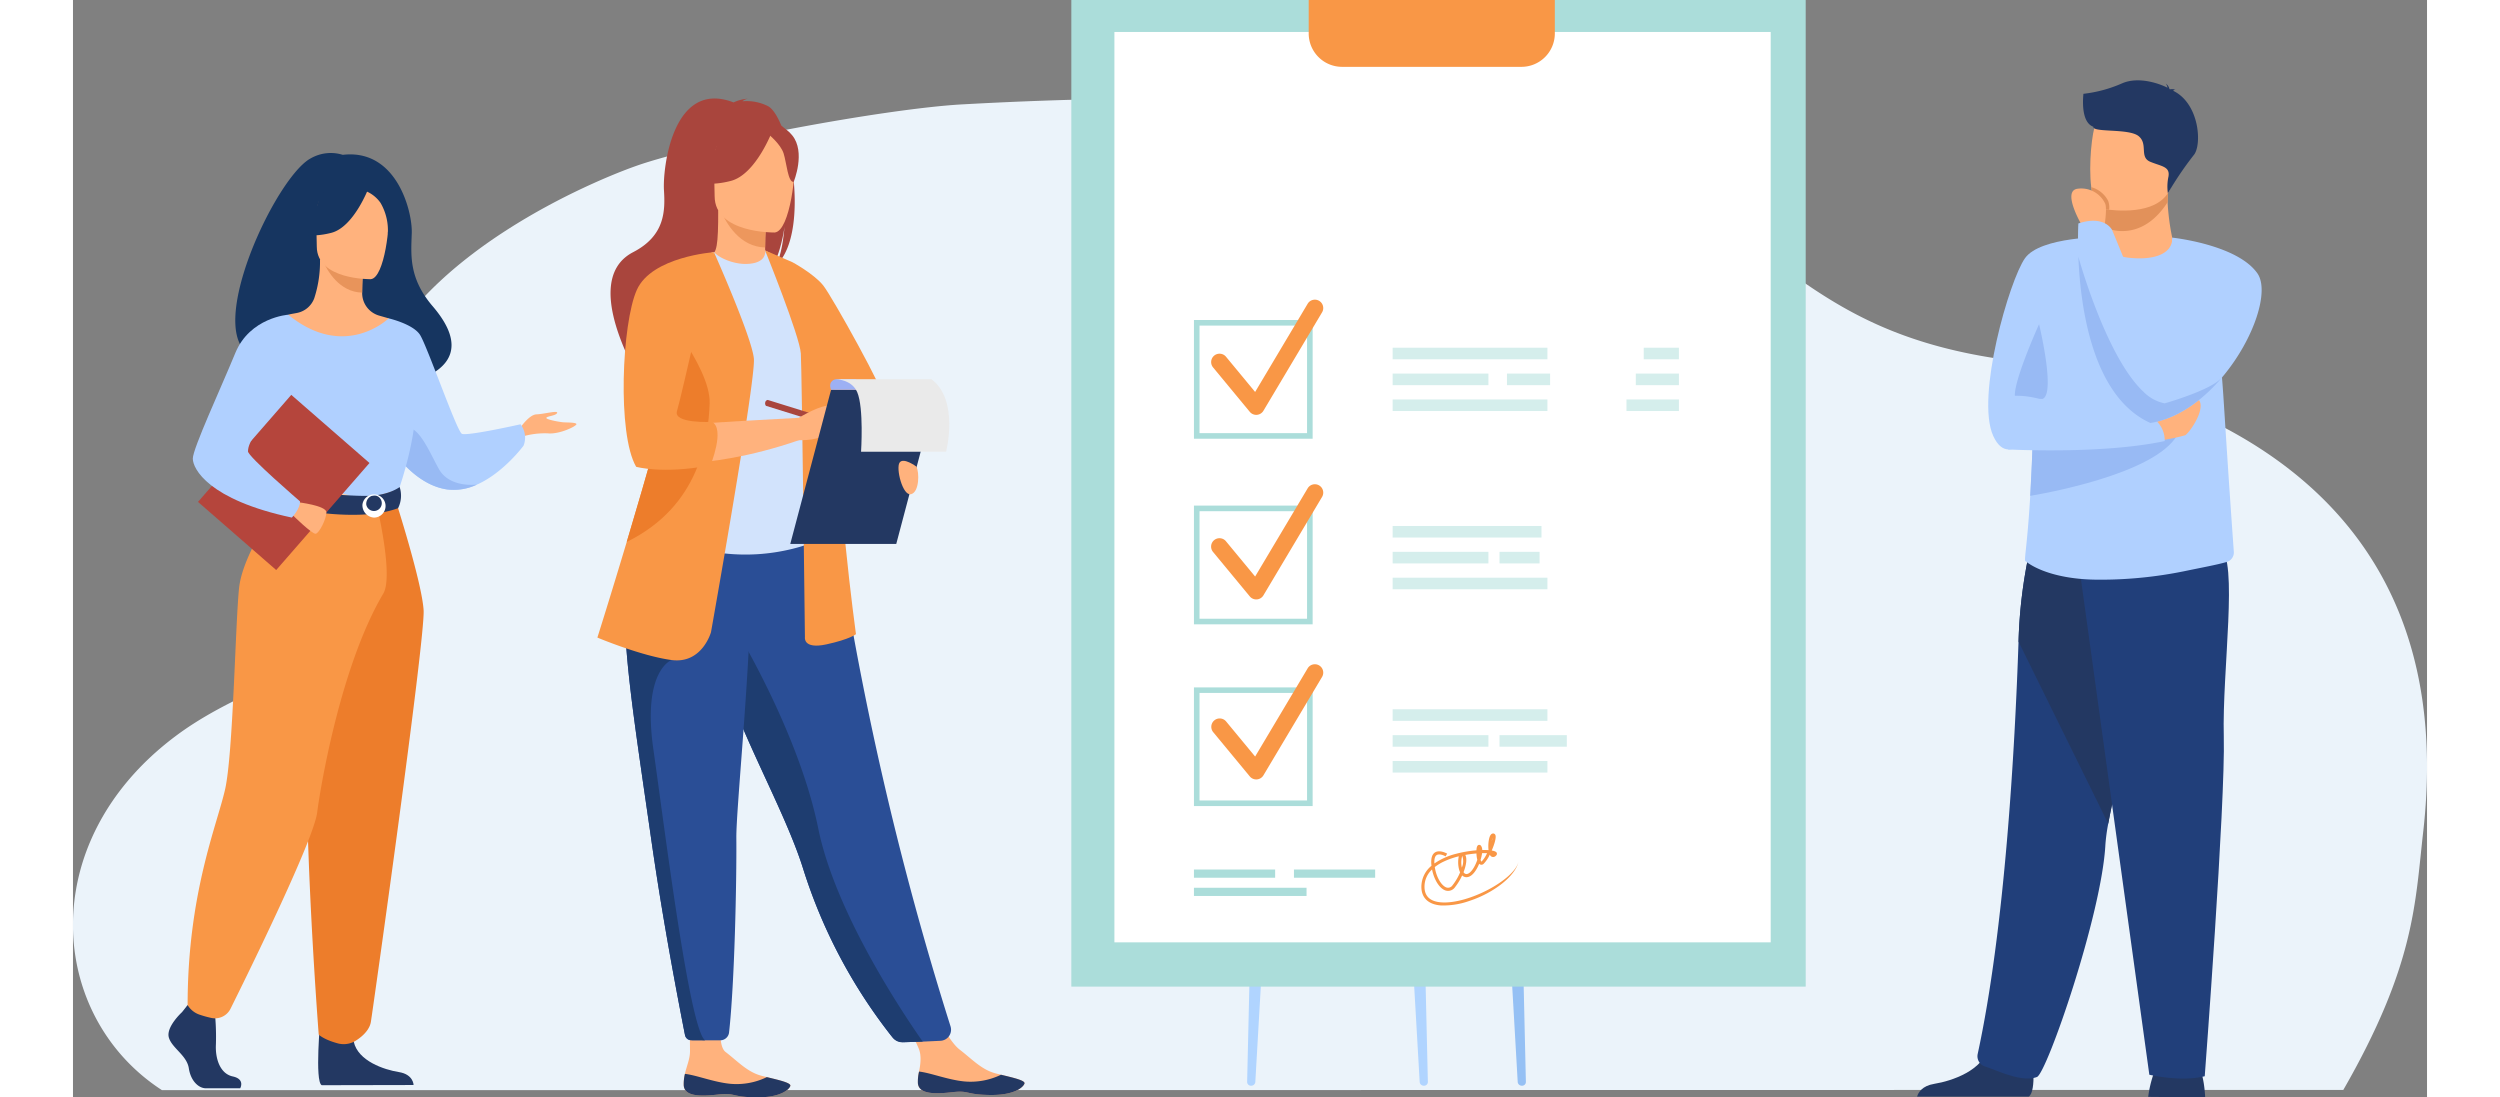 <svg xmlns="http://www.w3.org/2000/svg" width="548.666" height="240.837" viewBox="0 0 546.666 254.837">
  <rect x="0" y="0" width="546.666" height="254.837" fill="#808080" stroke="none"/>
  <g id="Group_4481" data-name="Group 4481" transform="translate(-207.219 -3060.443)">
    <path id="Path_4495" data-name="Path 4495" d="M263.142,533.922c.026.016,506.575-.051,506.575-.051,16.677-29.047,16.648-43.238,18.546-59.887,10.478-92.023-74.4-106.171-99.27-110.008C612.854,352.227,647.507,294.093,449.1,305c-18.184,1-61.06,9.07-75.836,14.3-10.364,3.664-49.411,20.061-60.867,47.8a41.19,41.19,0,0,0-.838,29.606c12.912,38.816-20.751,36.585-45.35,55.083C233.377,476.472,236.809,516.846,263.142,533.922Z" transform="translate(-35.27 2779.676)" fill="#ebf3fa"/>
    <g id="Group_4242" data-name="Group 4242" transform="translate(478.338 3198.695)">
      <g id="Group_4239" data-name="Group 4239" transform="translate(38.285 55.046)">
        <path id="Path_4496" data-name="Path 4496" d="M1833.76,1522.029h.083a.875.875,0,0,0,.875-.9l-1.326-57.48-3.907-.456,3.332,57.94A.945.945,0,0,0,1833.76,1522.029Z" transform="translate(-1829.485 -1463.198)" fill="#b0d4ff"/>
      </g>
      <g id="Group_4240" data-name="Group 4240" transform="translate(61.049 55.046)">
        <path id="Path_4497" data-name="Path 4497" d="M1928.179,1522.029h.083a.875.875,0,0,0,.875-.9l-1.326-57.48-3.906-.456,3.331,57.94A.945.945,0,0,0,1928.179,1522.029Z" transform="translate(-1923.904 -1463.198)" fill="#95c0f4"/>
      </g>
      <g id="Group_4241" data-name="Group 4241" transform="translate(1.549 55.046)">
        <path id="Path_4498" data-name="Path 4498" d="M1678.076,1522.029h-.083a.875.875,0,0,1-.874-.9l1.326-57.48,3.906-.456-3.331,57.94A.945.945,0,0,1,1678.076,1522.029Z" transform="translate(-1677.118 -1463.198)" fill="#b0d4ff"/>
      </g>
      <path id="Path_4499" data-name="Path 4499" d="M1784.047,1286.825v-39.388a12.549,12.549,0,0,0-12.549-12.549H1743.12a12.549,12.549,0,0,0-12.549,12.549v40.893Z" transform="translate(-1716.134 -1234.888)" fill="#b0d4ff"/>
      <path id="Rectangle_1536" data-name="Rectangle 1536" d="M6.218,0H58.561a0,0,0,0,1,0,0V6.218a0,0,0,0,1,0,0H0a0,0,0,0,1,0,0v0A6.218,6.218,0,0,1,6.218,0Z" transform="translate(67.913 58.155) rotate(180)" fill="#95c0f4"/>
      <path id="Rectangle_1537" data-name="Rectangle 1537" d="M3.109,0H43.916a3.109,3.109,0,0,1,3.109,3.109v0a3.109,3.109,0,0,1-3.109,3.109H3.109A3.109,3.109,0,0,1,0,3.109v0A3.109,3.109,0,0,1,3.109,0Z" transform="translate(47.025 58.155) rotate(180)" fill="#cae5ff"/>
    </g>
    <g id="Group_4289" data-name="Group 4289" transform="translate(635.465 3079.096)">
      <path id="Path_4618" data-name="Path 4618" d="M2614.354,1689.07a26.768,26.768,0,0,1,1.833-6.865c1.28-2.56,9.425-.931,9.425-.931s1.629,1.4,1.978,7.912Z" transform="translate(-2560.686 -1453.002)" fill="#233862"/>
      <path id="Path_4619" data-name="Path 4619" d="M2439.563,1674.312c1.914-1.168.825-9.883.825-9.883s-8.918-7.134-10.144-1.672-8.472,7.915-12.6,8.584c-2.847.462-3.729,2.039-4,2.971Z" transform="translate(-2413.645 -1438.302)" fill="#233862"/>
      <path id="Path_4620" data-name="Path 4620" d="M2496.412,1292.327a41.1,41.1,0,0,0-.654,4.817c-.829,16.171-13.612,53.144-15.9,54.006-3.538,1.335-9.109-1.5-12.024-2.431a2.5,2.5,0,0,1-1.754-2.84c6.33-29.1,8.657-71.008,9.5-95.818a112.562,112.562,0,0,1,2.573-21.129s31.177-8.318,31.362,2.2C2509.684,1240.448,2499.193,1276.966,2496.412,1292.327Z" transform="translate(-2452.023 -1119.699)" fill="#213f7a"/>
      <path id="Path_4621" data-name="Path 4621" d="M2522.591,1292.327l-20.827-42.265a112.6,112.6,0,0,1,2.573-21.129s31.177-8.318,31.362,2.2C2535.863,1240.448,2525.371,1276.966,2522.591,1292.327Z" transform="translate(-2478.202 -1119.699)" fill="#233862"/>
      <path id="Path_4622" data-name="Path 4622" d="M2553.713,1235.455l16.481,119.453s7.238,1.745,12.867.349c0,0,4.825-63.53,4.423-78.889s3.463-41.1-.882-43.936S2553.713,1235.455,2553.713,1235.455Z" transform="translate(-2516.26 -1123.98)" fill="#213f7a"/>
      <path id="Path_4623" data-name="Path 4623" d="M2555.87,1038.114a2.289,2.289,0,0,1-1.651,2.363c-2.3.667-4.95,1.131-10.062,2.19a97.585,97.585,0,0,1-19.2,1.929c-12.625.08-17.4-4.271-17.4-4.271-.544.01.287-2.632,1.036-15.2.254-4.256.5-9.65.675-16.468.159-6.134.267-13.422.277-22.068.013-10.4,16.112-21.589,16.409-21.589l0,0c0,1.5,2.361,4.261,6,4.5,4.314.282,9.608-1.865,9.608-4.35,0-.025,7.8,12.477,10.57,25.8C2553.526,997.663,2552.96,997.483,2555.87,1038.114Z" transform="translate(-2482.315 -928.63)" fill="#b0d0ff"/>
      <path id="Path_4624" data-name="Path 4624" d="M2502.548,965.007s-14.969-.127-18.572,4.926-11.5,32.233-7.38,41.278,11.835-3.741,16.116-9.281S2502.548,965.007,2502.548,965.007Z" transform="translate(-2458.913 -928.631)" fill="#b0d0ff"/>
      <path id="Path_4625" data-name="Path 4625" d="M2576.142,932.006l.009,1.547s-.422,4.839,5.538,5.546,10.382-.9,10.221-4.638a53.864,53.864,0,0,1-1.075-8.253,16.885,16.885,0,0,1,.212-2.9l-11.547-.231-3.4.555Z" transform="translate(-2532.66 -897.915)" fill="#ffb27d"/>
      <path id="Path_4626" data-name="Path 4626" d="M2576.1,923.635l.044,8.371a9.766,9.766,0,0,0,4.162.918c5.308,0,8.738-3.892,10.531-6.716a16.885,16.885,0,0,1,.212-2.9l-11.547-.231Z" transform="translate(-2532.66 -897.915)" fill="#e2915a"/>
      <path id="Path_4627" data-name="Path 4627" d="M2583.083,867.237c-1.339,7.21-10.644,6.974-14.665,6.52-1.132-.126-1.843-.27-1.843-.27-1.276-.341-1.988-2.35-2.319-4.983-.656-5.209.173-12.857,1.053-14.812,1.325-2.943,3.82-6.126,13.189-3.829S2584.8,858,2583.083,867.237Z" transform="translate(-2523.812 -843.7)" fill="#ffb27d"/>
      <path id="Path_4628" data-name="Path 4628" d="M2504.175,1040.764s-5.79,12.786-5.621,16.618a19.99,19.99,0,0,1,5.621.723C2508.7,1059.454,2504.175,1040.764,2504.175,1040.764Z" transform="translate(-2475.847 -984.132)" fill="#98baf4"/>
      <path id="Path_4629" data-name="Path 4629" d="M2557.832,832.1a31.008,31.008,0,0,0,8.988-2.432c3.948-1.717,8.929.174,10.546,1.026a2.407,2.407,0,0,0-.394-.973,2.171,2.171,0,0,1,.833,1.234c.075.055.108.093.089.106a2.785,2.785,0,0,1,1.352.088s-.37-.053-.5.185a.219.219,0,0,1-.06.066c6.159,2.976,6.727,12.709,4.746,14.961a78.25,78.25,0,0,0-5.985,8.841,11.142,11.142,0,0,1,.133-3.855c.433-2.384-1.626-2.384-4.227-3.468s-.433-4.119-2.71-5.961-10.622-.759-10.513-2.168C2557.029,838.616,2557.832,832.413,2557.832,832.1Z" transform="translate(-2519.209 -828.967)" fill="#233862"/>
      <path id="Path_4630" data-name="Path 4630" d="M2546.791,1128.83c-2.444,9.814-28.876,14.886-34.884,15.917.253-4.256.5-9.65.675-16.468Z" transform="translate(-2485.632 -1048.246)" fill="#98baf4"/>
      <path id="Path_4631" data-name="Path 4631" d="M2616.189,1113.931a46.562,46.562,0,0,0,6.883-1.343c1.007-.5,5.614-7.051,2.6-8.729s-11.117,5.036-11.117,5.036Z" transform="translate(-2560.832 -1030.158)" fill="#ffb27d"/>
      <path id="Path_4632" data-name="Path 4632" d="M2492.184,1117.348s21.752,1.18,36.349-1.946a6.275,6.275,0,0,0-4.219-6.09s-22.751-4.822-28.216-3.479S2492.184,1117.348,2492.184,1117.348Z" transform="translate(-2471.034 -1031.629)" fill="#b0d0ff"/>
      <path id="Path_4633" data-name="Path 4633" d="M2628.658,997.7c-4.514,5.443-10.416,9.887-16.921,10.927v0a12.123,12.123,0,0,1-1.61-7.264,14.538,14.538,0,0,1,2.368-6.668,14.732,14.732,0,0,0,1.28-2.579c3.552-9.064,3.023-26.534,3.023-26.534s15.086,1.58,19.787,8.3C2639.463,977.991,2635.791,989.1,2628.658,997.7Z" transform="translate(-2557.555 -929.053)" fill="#b0d0ff"/>
      <path id="Path_4634" data-name="Path 4634" d="M2569.066,926.986c-1.132-.126-1.844-.27-1.844-.27-1.276-.341-1.987-2.35-2.318-4.983a6.3,6.3,0,0,1,3.945,3.225A4.632,4.632,0,0,1,2569.066,926.986Z" transform="translate(-2524.459 -896.928)" fill="#e2915a"/>
      <path id="Path_4635" data-name="Path 4635" d="M2550.337,931.956s-5.211-8.6-1.159-8.971a6.126,6.126,0,0,1,6.265,3.375c.585,1.007-.153,5.551-.153,5.551Z" transform="translate(-2511.808 -897.82)" fill="#ffb27d"/>
      <path id="Path_4636" data-name="Path 4636" d="M2574.42,990.323a11.246,11.246,0,0,1-.888,2.985,14.3,14.3,0,0,1-3.318,4.57v0c-13.531-6.107-16.27-27.081-16.728-38.6-.185-4.632,0-7.738,0-7.738,6.1-2.021,7.82,1.491,7.82,1.491s7.207,17.139,10.946,28.34C2573.682,985.651,2574.6,989.069,2574.42,990.323Z" transform="translate(-2516.033 -918.301)" fill="#b0d0ff"/>
      <path id="Path_4637" data-name="Path 4637" d="M2587.36,1009.869c-4.514,5.443-10.416,9.887-16.921,10.927l0,0c-13.531-6.107-16.269-27.081-16.728-38.6,0,0,6.4,23.223,15.117,31.34a9.5,9.5,0,0,0,4.929,2.7s10.99-3.106,13.294-6.03A1.257,1.257,0,0,1,2587.36,1009.869Z" transform="translate(-2516.258 -941.22)" fill="#98baf4"/>
    </g>
    <g id="Group_4291" data-name="Group 4291" transform="translate(450.051 3195.461)">
      <g id="Group_4290" data-name="Group 4290" transform="translate(0 0)">
        <path id="Path_4638" data-name="Path 4638" d="M1602.668,1249.824h-37.9l-11.4-28.35h37.84Z" transform="translate(-1553.369 -1221.474)" fill="#2b478b"/>
        <path id="Path_4639" data-name="Path 4639" d="M1598.812,1334.478h50.045v1.1h-49.6Z" transform="translate(-1587.856 -1307.233)" fill="#2b478b"/>
      </g>
      <path id="Path_4640" data-name="Path 4640" d="M1640.1,1274.587a1.313,1.313,0,0,1,1.287-1.8,2.586,2.586,0,0,1,2.322,1.8,1.313,1.313,0,0,1-1.287,1.8A2.586,2.586,0,0,1,1640.1,1274.587Z" transform="translate(-1619.137 -1260.411)" fill="#fff"/>
    </g>
    <g id="Group_4294" data-name="Group 4294" transform="translate(741.133 527.75)">
      <g id="Group_4201" data-name="Group 4201" transform="translate(-302.071 2532.693)">
        <rect id="Rectangle_1515" data-name="Rectangle 1515" width="170.536" height="229.115" fill="#abddda"/>
        <rect id="Rectangle_1516" data-name="Rectangle 1516" width="152.408" height="211.41" transform="translate(10.001 7.426)" fill="#fff"/>
        <path id="Path_4432" data-name="Path 4432" d="M1552.233,308.7v7.761a7.757,7.757,0,0,0,7.754,7.761h41.649a7.757,7.757,0,0,0,7.754-7.761V308.7Z" transform="translate(-1497.111 -308.699)" fill="#f99746"/>
      </g>
      <g id="Group_4226" data-name="Group 4226" transform="translate(-273.599 2602.284)">
        <g id="Group_4203" data-name="Group 4203" transform="translate(52.815 123.961)">
          <path id="Path_4442" data-name="Path 4442" d="M1731.872,1583.8a17.937,17.937,0,0,1-6.631,1.038c-2.827-.236-4.418-1.717-4.481-4.171a6.3,6.3,0,0,1,2.342-5.035q-.023-.2-.038-.4c-.1-1.373.189-2.285.871-2.711,1.1-.688,2.744.253,2.813.293l-.366.627c-.367-.214-1.459-.684-2.063-.3-.52.326-.583,1.224-.537,1.954a15.428,15.428,0,0,1,5.026-2.249,26.981,26.981,0,0,1,4.736-.809c.008-.171.022-.324.041-.449.05-.337.167-.731.5-.81a.546.546,0,0,1,.585.306,1.747,1.747,0,0,1,.223.882c.526-.012,1.015,0,1.448.029l.012-.028a8.306,8.306,0,0,1,.112-2.528c.184-.841.485-1.266.908-1.307a.555.555,0,0,1,.575.356c.237.57-.207,2.11-.849,3.587a.053.053,0,0,0,0,.008c.6.1,1.01.268,1.139.5a.542.542,0,0,1-.146.681.857.857,0,0,1-1.062.228,1.037,1.037,0,0,1-.388-.445,7.609,7.609,0,0,1-1.431,2.131.715.715,0,0,1-.845.123.78.78,0,0,1-.184-.147,9.922,9.922,0,0,1-.553,1.144c-.759,1.333-1.615,2.019-2.474,1.978a1.4,1.4,0,0,1-.927-.41,13.468,13.468,0,0,1-1.665,2.739,1.951,1.951,0,0,1-2.169.769c-1.408-.44-2.682-2.478-3.159-4.892a5.445,5.445,0,0,0-1.749,4.169c.054,2.094,1.338,3.259,3.816,3.466,6.254.521,17.221-5.294,18.052-9.573h0C1742.677,1578.019,1737.474,1581.983,1731.872,1583.8Zm-8-7.878c.381,2.547,1.656,4.418,2.738,4.756a1.237,1.237,0,0,0,1.388-.533,12.5,12.5,0,0,0,1.749-2.989,4.4,4.4,0,0,1-.3-.948,6.816,6.816,0,0,1,0-2.782,18.348,18.348,0,0,0-3.424,1.192A11.237,11.237,0,0,0,1723.871,1575.921Zm6.677,1.191a.833.833,0,0,0,.639.435c.55.023,1.211-.563,1.81-1.612a9.579,9.579,0,0,0,.749-1.692,7.18,7.18,0,0,1-.2-1.476c-.8.065-1.682.174-2.585.337C1731.427,1574.02,1731.155,1575.569,1730.548,1577.112Zm3.955-2.856c.113.342.215.407.216.408a6.805,6.805,0,0,0,1.291-1.964c-.344-.013-.733-.015-1.156,0A8.821,8.821,0,0,1,1734.5,1574.255Zm-4.261-.933a5.556,5.556,0,0,0-.093,2.715A3.572,3.572,0,0,0,1730.242,1573.323Zm7.148-.463h0Zm-.107-3.726a4.509,4.509,0,0,0-.172.76A5.558,5.558,0,0,0,1737.283,1569.133Z" transform="translate(-1720.757 -1568.125)" fill="#f99746"/>
        </g>
        <g id="Group_4206" data-name="Group 4206" transform="translate(0)">
          <g id="Group_4204" data-name="Group 4204" transform="translate(0 4.726)">
            <path id="Path_4443" data-name="Path 4443" d="M1404.662,819.843H1377.1V792.278h27.564Zm-26.266-1.3h24.968V793.576H1378.4Z" transform="translate(-1377.098 -792.278)" fill="#abddda"/>
          </g>
          <g id="Group_4205" data-name="Group 4205" transform="translate(4.014)">
            <path id="Path_4444" data-name="Path 4444" d="M1413.668,788.275a1.948,1.948,0,0,1-1.5-.706l-8.506-10.29a1.947,1.947,0,1,1,3-2.482l6.746,8.16,12.2-20.482a1.947,1.947,0,1,1,3.346,1.994l-13.617,22.855a1.947,1.947,0,0,1-1.524.945C1413.767,788.274,1413.718,788.275,1413.668,788.275Z" transform="translate(-1403.215 -761.525)" fill="#f99746"/>
          </g>
        </g>
        <g id="Group_4209" data-name="Group 4209" transform="translate(0 42.862)">
          <g id="Group_4207" data-name="Group 4207" transform="translate(0 4.964)">
            <path id="Path_4445" data-name="Path 4445" d="M1404.662,1100.287H1377.1v-27.565h27.564Zm-26.266-1.3h24.968V1074.02H1378.4Z" transform="translate(-1377.098 -1072.722)" fill="#abddda"/>
          </g>
          <g id="Group_4208" data-name="Group 4208" transform="translate(4.014)">
            <path id="Path_4446" data-name="Path 4446" d="M1413.668,1067.173a1.949,1.949,0,0,1-1.5-.706l-8.506-10.29a1.947,1.947,0,1,1,3-2.481l6.746,8.16,12.2-20.482a1.947,1.947,0,1,1,3.346,1.994l-13.617,22.855a1.946,1.946,0,0,1-1.524.945C1413.767,1067.172,1413.718,1067.173,1413.668,1067.173Z" transform="translate(-1403.215 -1040.423)" fill="#f99746"/>
          </g>
        </g>
        <g id="Group_4212" data-name="Group 4212" transform="translate(0 84.663)">
          <g id="Group_4210" data-name="Group 4210" transform="translate(0 5.369)">
            <path id="Path_4447" data-name="Path 4447" d="M1404.662,1374.922H1377.1v-27.565h27.564Zm-26.266-1.3h24.968v-24.968H1378.4Z" transform="translate(-1377.098 -1347.357)" fill="#abddda"/>
          </g>
          <g id="Group_4211" data-name="Group 4211" transform="translate(4.014)">
            <path id="Path_4448" data-name="Path 4448" d="M1413.668,1339.17a1.948,1.948,0,0,1-1.5-.707l-8.506-10.29a1.947,1.947,0,0,1,3-2.482l6.746,8.161,12.2-20.482a1.947,1.947,0,0,1,3.346,1.994l-13.617,22.855a1.947,1.947,0,0,1-1.524.945C1413.767,1339.168,1413.718,1339.17,1413.668,1339.17Z" transform="translate(-1403.215 -1312.419)" fill="#f99746"/>
          </g>
        </g>
        <g id="Group_4216" data-name="Group 4216" transform="translate(46.141 11.158)" opacity="0.5">
          <g id="Group_4213" data-name="Group 4213">
            <rect id="Rectangle_1517" data-name="Rectangle 1517" width="35.943" height="2.689" fill="#abddda"/>
            <rect id="Rectangle_1518" data-name="Rectangle 1518" width="8.169" height="2.689" transform="translate(58.314)" fill="#abddda"/>
          </g>
          <g id="Group_4214" data-name="Group 4214" transform="translate(0 12.012)">
            <rect id="Rectangle_1519" data-name="Rectangle 1519" width="35.943" height="2.689" fill="#abddda"/>
            <rect id="Rectangle_1520" data-name="Rectangle 1520" width="12.179" height="2.689" transform="translate(54.305)" fill="#abddda"/>
          </g>
          <g id="Group_4215" data-name="Group 4215" transform="translate(0 6.006)">
            <rect id="Rectangle_1521" data-name="Rectangle 1521" width="10.011" height="2.689" transform="translate(56.473)" fill="#abddda"/>
            <rect id="Rectangle_1522" data-name="Rectangle 1522" width="10.011" height="2.689" transform="translate(26.554)" fill="#abddda"/>
            <rect id="Rectangle_1523" data-name="Rectangle 1523" width="22.244" height="2.689" fill="#abddda"/>
          </g>
        </g>
        <g id="Group_4220" data-name="Group 4220" transform="translate(46.141 52.552)" opacity="0.5">
          <g id="Group_4217" data-name="Group 4217">
            <rect id="Rectangle_1524" data-name="Rectangle 1524" width="34.571" height="2.689" fill="#abddda"/>
          </g>
          <g id="Group_4218" data-name="Group 4218" transform="translate(0 12.012)">
            <rect id="Rectangle_1525" data-name="Rectangle 1525" width="35.943" height="2.689" fill="#abddda"/>
          </g>
          <g id="Group_4219" data-name="Group 4219" transform="translate(0 6.006)">
            <rect id="Rectangle_1526" data-name="Rectangle 1526" width="9.302" height="2.689" transform="translate(24.821)" fill="#abddda"/>
            <rect id="Rectangle_1527" data-name="Rectangle 1527" width="22.244" height="2.689" fill="#abddda"/>
          </g>
        </g>
        <g id="Group_4224" data-name="Group 4224" transform="translate(46.141 95.12)" opacity="0.5">
          <g id="Group_4221" data-name="Group 4221">
            <rect id="Rectangle_1528" data-name="Rectangle 1528" width="35.943" height="2.689" fill="#abddda"/>
          </g>
          <g id="Group_4222" data-name="Group 4222" transform="translate(0 12.012)">
            <rect id="Rectangle_1529" data-name="Rectangle 1529" width="35.943" height="2.689" fill="#abddda"/>
          </g>
          <g id="Group_4223" data-name="Group 4223" transform="translate(0 6.006)">
            <rect id="Rectangle_1530" data-name="Rectangle 1530" width="15.631" height="2.689" transform="translate(24.821)" fill="#abddda"/>
            <rect id="Rectangle_1531" data-name="Rectangle 1531" width="22.244" height="2.689" fill="#abddda"/>
          </g>
        </g>
        <g id="Group_4225" data-name="Group 4225" transform="translate(0 132.333)">
          <rect id="Rectangle_1532" data-name="Rectangle 1532" width="18.856" height="1.908" fill="#abddda"/>
          <rect id="Rectangle_1533" data-name="Rectangle 1533" width="18.856" height="1.908" transform="translate(23.224)" fill="#abddda"/>
          <rect id="Rectangle_1534" data-name="Rectangle 1534" width="26.151" height="1.909" transform="translate(0 4.235)" fill="#abddda"/>
        </g>
      </g>
    </g>
    <g id="Group_4295" data-name="Group 4295" transform="translate(-63.195 2309.863)">
      <g id="Group_4234" data-name="Group 4234" transform="translate(462.235 984.392)">
        <path id="Path_4466" data-name="Path 4466" d="M663.161,1593.97c.189,2.571,3.816,2.6,7.932,2.121s3.022.564,8.785.645,7.75-1.825,8.029-2.649c.249-.731-2.527-1.346-5.5-2.069-.374-.09-.749-.185-1.123-.279-3.349-.851-5.566-3.357-8.431-5.546-2.714-2.073-6.213-9.575-6.213-9.575l-7.874-.355s3.316,6.724,4.561,9.624c.732,1.7.421,3.8.1,5.408A10.093,10.093,0,0,0,663.161,1593.97Z" transform="translate(-658.77 -1576.264)" fill="#ffb27d"/>
        <path id="Path_4467" data-name="Path 4467" d="M683.371,1638.271c4.116-.477,3.022.564,8.785.645s7.75-1.825,8.029-2.649c.249-.731-2.527-1.346-5.5-2.069l-.035.054a16.15,16.15,0,0,1-8.457,1.514c-3.869-.387-7.816-2-10.485-2.291a10.091,10.091,0,0,0-.273,2.674C675.627,1638.721,679.255,1638.749,683.371,1638.271Z" transform="translate(-671.048 -1618.444)" fill="#233862"/>
      </g>
      <g id="Group_4235" data-name="Group 4235" transform="translate(412.233 979.659)">
        <path id="Path_4468" data-name="Path 4468" d="M468.481,1581.222c.186,2.571,3.814,2.6,7.931,2.129s3.021.567,8.785.653,7.752-1.817,8.032-2.64c.25-.731-2.526-1.349-5.495-2.075-.374-.09-.748-.185-1.123-.279-3.348-.855-5.562-3.363-8.425-5.554-2.712-2.076,0-14.364,0-14.364l-8.66-.843s.415,10.346.41,15.05c0,1.856-.856,3.641-1.176,5.249A10.092,10.092,0,0,0,468.481,1581.222Z" transform="translate(-468.466 -1558.249)" fill="#ffb27d"/>
        <path id="Path_4469" data-name="Path 4469" d="M476.411,1640.309c4.117-.474,3.021.567,8.785.653s7.752-1.817,8.032-2.64c.25-.731-2.526-1.349-5.495-2.075l-.035.055a16.15,16.15,0,0,1-8.459,1.506c-3.868-.392-7.814-2.01-10.483-2.3a10.092,10.092,0,0,0-.276,2.674C468.667,1640.751,472.295,1640.783,476.411,1640.309Z" transform="translate(-468.466 -1615.207)" fill="#233862"/>
      </g>
      <path id="Path_4470" data-name="Path 4470" d="M446.1,790.25c1.491-6.132-.67-8.987-2.62-10.507-.925-2.257-1.98-3.884-3.06-4.5a11.041,11.041,0,0,0-5.976-1.143,2.794,2.794,0,0,1,1.26-.6,9.265,9.265,0,0,0-3.306.863c-14.229-5.483-16.466,15.469-16.167,20.337s.257,10.6-7.146,14.435c-14.125,7.318,4.695,34.894,4.695,34.894-.359-3.933,17.791-24.692,27.26-30.909,2.305-3.394,3.124-9.389,3.186-9.86-.4,4.753-1.211,7.419-1.938,8.921C446.6,808.212,447.242,798.674,446.1,790.25Z" transform="translate(-8.578 0)" fill="#a9453d"/>
      <path id="Path_4471" data-name="Path 4471" d="M505.7,886.262c.048.021-4.572,2.42-8.047,1.47-3.269-.891-5.4-5.129-5.359-5.139,1.384-.275,1.783-2.177,1.754-10.35l.626.123,10.521,2.083s-.239,3.311-.246,6.43C504.94,883.5,505.1,885.983,505.7,886.262Z" transform="translate(-73.799 -72.829)" fill="#ffb27d"/>
      <path id="Path_4472" data-name="Path 4472" d="M511.873,874.8s-.239,3.311-.246,6.43c-5.888-.166-9-5.537-10.275-8.513Z" transform="translate(-80.478 -73.175)" fill="#ed975d"/>
      <path id="Path_4473" data-name="Path 4473" d="M534.294,1264.372a2.582,2.582,0,0,1-2.339,3.363l-4.11.192-4.349.133a3.491,3.491,0,0,1-2.815-1.285,122.275,122.275,0,0,1-20.638-39.075q-.274-.867-.578-1.756c-4.281-12.481-13.154-28.148-17.831-42.328-.744-2.259-1.413-4.385-2.012-6.4-.192-.645-.379-1.277-.557-1.9a150.378,150.378,0,0,1-5.364-28.236l33.767.27A743.812,743.812,0,0,0,534.294,1264.372Z" transform="translate(-60.092 -275.456)" fill="#2a4e96"/>
      <path id="Path_4474" data-name="Path 4474" d="M479.5,951.472c-.085,16.069,2.357,22.963,2.357,22.963a45.376,45.376,0,0,1-31.641,1.938c-.2-.064-4.72-26.548-4.29-28.943a50.943,50.943,0,0,0,.418-13.462,108.035,108.035,0,0,0-4.167-21.142c4.682-1.065,9.067-2.937,13.939-4.764,1.121,1.4,4.548,2.856,7.52,2.789,3.423-.075,4.533-1.54,4.355-3.14,3.648,2.029,6.558,3.947,6.558,3.947,3.1,5.385,9.387,10.614,9.843,18.875C484.505,932.564,479.5,951.022,479.5,951.472Z" transform="translate(-36.851 -98.978)" fill="#d2e3fc"/>
      <path id="Path_4475" data-name="Path 4475" d="M441.862,1002.725c-1.476,2.089-4.306,14.787-11.347,16.383,3.628-9.05,6.383-13.018,6.813-15.8a68.637,68.637,0,0,0,.418-15.638c2.357-4.131,4.116-6.963,4.116-6.963.185-.668,3.745-11.677,4.886-1.837S443.51,1000.388,441.862,1002.725Z" transform="translate(-28.253 -148.44)" fill="#5f9aa8"/>
      <path id="Path_4476" data-name="Path 4476" d="M564.786,918.236s5.009,2.719,7.12,5.4,14.48,24.909,14.48,27.133-12.552.771-12.552.771Z" transform="translate(-127.245 -106.738)" fill="#f99746"/>
      <path id="Path_4477" data-name="Path 4477" d="M509.326,825.929s-13.93.23-13.939-8.447-1.814-14.491,7.079-15,10.625,2.8,11.332,5.691S512.949,825.646,509.326,825.929Z" transform="translate(-75.965 -21.355)" fill="#ffb27d"/>
      <path id="Path_4478" data-name="Path 4478" d="M496.243,796.869s-3.814,10.18-9.667,11.685-8.392-.063-8.392-.063a16.575,16.575,0,0,0,5.421-9.792S493.366,792.024,496.243,796.869Z" transform="translate(-63.397 -15.959)" fill="#a9453d"/>
      <path id="Path_4479" data-name="Path 4479" d="M543.318,800.305s2.848,2.273,3.543,4.482,1.007,6.758,2.333,6.6c0,0,2.873-6.919-.356-10.833C545.413,796.408,543.318,800.305,543.318,800.305Z" transform="translate(-111.418 -18.569)" fill="#a9453d"/>
      <path id="Path_4480" data-name="Path 4480" d="M540.427,907.711s8.059,19.91,8.3,23.939.948,65.89.948,65.89-.474,2.844,4.978,1.659,6.873-2.37,6.873-2.37-5.214-38.16-3.792-51.432-10.9-34.92-10.9-34.92Z" transform="translate(-109.286 -98.978)" fill="#f99746"/>
      <path id="Path_4481" data-name="Path 4481" d="M542.895,1336.567l-4.721.144a2.729,2.729,0,0,1-2.19-.988,121.868,121.868,0,0,1-20.89-39.382q-.274-.867-.578-1.756c-4.281-12.481-13.154-28.148-17.831-42.328-.744-2.259-1.412-4.385-2.012-6.4-.192-.645-.379-1.277-.557-1.9l4.972-3.774s14.929,24.175,19.551,46.927C522.654,1306.874,538.733,1330.654,542.895,1336.567Z" transform="translate(-75.142 -344.096)" fill="#1e3d70"/>
      <path id="Path_4482" data-name="Path 4482" d="M442.449,1271.228c.081,10.466-.416,33.8-1.689,45.2a2.06,2.06,0,0,1-2.049,1.831h-3.523c-1.485,0-2.6-.011-3.334-.021a1.356,1.356,0,0,1-1.307-1.094c-3.5-17.83-6.011-32.642-7.847-45.441-1.536-10.713-2.9-19.9-3.951-27.8-1.057-7.956-1.792-14.619-2.055-20.248q-.061-1.33-.088-2.586t-.014-2.453l29.176-2.844C445.4,1235.152,442.4,1264.8,442.449,1271.228Z" transform="translate(-17.985 -326.094)" fill="#2a4e96"/>
      <path id="Path_4483" data-name="Path 4483" d="M435.482,1340.379c-1.334,0-2.366-.009-3.1-.018a1.644,1.644,0,0,1-1.589-1.327c-3.48-17.727-5.974-32.467-7.8-45.211-1.536-10.713-2.9-19.9-3.951-27.8-1.057-7.956-1.792-14.619-2.055-20.248l10.706,6.3s-6.833,2.41-4.226,20.661S431.854,1337.8,435.482,1340.379Z" transform="translate(-18.28 -348.214)" fill="#1e3d70"/>
      <path id="Path_4484" data-name="Path 4484" d="M418.58,997.493s-2.055,7.426-9.165,6.477-17.221-5.214-17.221-5.214,3.038-9.6,6.816-22.215c4.574-15.271,10.237-34.957,12.906-47.375a76.77,76.77,0,0,0,1.45-8.466l5.9-11.445s8.8,19.741,9.27,24.718S418.58,997.493,418.58,997.493Z" transform="translate(0 -100.116)" fill="#f99746"/>
      <path id="Path_4485" data-name="Path 4485" d="M437.391,1000.272c-.318,8.058-2.214,23.7-19.12,32.075-.045.021-.09.045-.135.064,4.574-15.271,10.237-34.957,12.906-47.375C434.146,989.678,437.564,995.836,437.391,1000.272Z" transform="translate(-19.127 -155.987)" fill="#ed7d2b"/>
      <path id="Path_4486" data-name="Path 4486" d="M430.726,933.231l7.786-23.976c-.021.01-9.833,2.92-14.769,5.413,0,0-3.085,3.978-4.994,13.154,0,0-2.017,22.031,2.487,30.089,0,0,14.221,2.844,36.974-4.977V947.72s-24.887,1.3-29.982,1.9Z" transform="translate(-19.246 -100.116)" fill="#ffb27d"/>
      <path id="Path_4487" data-name="Path 4487" d="M436.391,909.255s-14.433,1.017-17.909,8.759-4.582,33.5-.158,41.082c0,0,6.091,1.735,16.864-.28l.4-.076s3.437-8.414.356-10.073c0,0-9.086.474-8.138-2.528S436.391,909.255,436.391,909.255Z" transform="translate(-17.126 -100.116)" fill="#f99746"/>
      <g id="Group_4236" data-name="Group 4236" transform="translate(431.141 843.458)">
        <path id="Path_4488" data-name="Path 4488" d="M564.738,1047.241l-.425,1.366-23.682-7.367a.909.909,0,0,1-.16-.838.67.67,0,0,1,.585-.529Z" transform="translate(-540.427 -1039.874)" fill="#a9453d"/>
        <path id="Path_4489" data-name="Path 4489" d="M633.473,1069.2l-1.713-1.291-.425,1.366Z" transform="translate(-607.449 -1060.546)" fill="#a9453d"/>
      </g>
      <path id="Path_4490" data-name="Path 4490" d="M564.022,1047.646s5.373-3.308,7.627-2.8,8,4.67,5.235,5.57-5-.044-6.063.61-1.847,1.85-6.8,1.834S564.022,1047.646,564.022,1047.646Z" transform="translate(-125.059 -200.042)" fill="#ffb27d"/>
      <g id="Group_4237" data-name="Group 4237" transform="translate(436.989 838.643)">
        <path id="Path_4491" data-name="Path 4491" d="M562.686,1066.715l24.609.009,9.471-35.781-24.608-.009Z" transform="translate(-562.686 -1028.469)" fill="#233862"/>
        <path id="Path_4492" data-name="Path 4492" d="M599.221,1021.549s-1.883.309-1.064,2.466h8.4l-2.688-2.466Z" transform="translate(-588.685 -1021.549)" fill="#9db0f4"/>
        <path id="Path_4493" data-name="Path 4493" d="M602.786,1021.549s3.71,0,5,2.989c1.575,3.653.9,13.859.9,13.859H628.43s3.117-11.995-3.4-16.848Z" transform="translate(-592.25 -1021.549)" fill="#eaeaea"/>
      </g>
      <path id="Path_4494" data-name="Path 4494" d="M662.465,1095.009s-2.973-2.226-3.891-.942.707,7.833,2.651,7.35S663.192,1096.341,662.465,1095.009Z" transform="translate(-196.196 -236.075)" fill="#ffb27d"/>
    </g>
    <g id="Group_4276" data-name="Group 4276" transform="translate(229.396 3095.984)">
      <path id="Path_4566" data-name="Path 4566" d="M716.72,866.061c-.793-1.529,17.294-7.034,17.581,8.054,0,0,33.881-.833,17.7-19.717-5.6-6.538-5.024-11.943-4.857-16.975s-3.488-19.658-16.029-18.185a9.338,9.338,0,0,0-7.383.79C714.415,824.863,693.535,871.626,716.72,866.061Z" transform="translate(-690.646 -818.823)" fill="#163560"/>
      <path id="Path_4567" data-name="Path 4567" d="M976.677,1069.409s2.205-3.357,3.983-3.423,5.069-.988,4.806-.329-2.3.724-2.5,1.119,3.028.988,3.95,1.053,3.094,0,3.028.461-3.916,2.37-6.632,2.106a18.42,18.42,0,0,0-6.073.79Z" transform="translate(-895.211 -1005.302)" fill="#ffb27d"/>
      <path id="Path_4568" data-name="Path 4568" d="M845.847,1003.075a33.053,33.053,0,0,0,3.373,5.1c2.621,3.282,6.662,7.074,11.735,7.823a12.593,12.593,0,0,0,6.971-1.132l.008,0c6.162-2.735,10.795-9.025,10.795-9.025a5.066,5.066,0,0,0-.691-4.971s-12.442,2.8-13.627,2.206-8.1-20.506-9.742-23.008-7.256-3.8-7.256-3.8Z" transform="translate(-796.276 -937.882)" fill="#b0d0ff"/>
      <path id="Path_4569" data-name="Path 4569" d="M858.468,1086.707c2.621,3.282,6.661,7.074,11.735,7.823a12.594,12.594,0,0,0,6.971-1.132c-.241.031-6.395.792-8.848-3.6-2.5-4.477-5.208-11.587-8.925-9.217C857.8,1081.608,857.87,1084.149,858.468,1086.707Z" transform="translate(-805.524 -1016.413)" fill="#98baf4"/>
      <path id="Path_4570" data-name="Path 4570" d="M645.664,1632.052s-3.8,3.465-3.056,5.927,4.167,4.1,4.63,7.112,2.315,4.65,3.982,4.65h7.946s1.227-2.117-1.736-2.755-4.08-4.174-3.9-7.457a57.862,57.862,0,0,0-.278-7.659l-6.3-1.459Z" transform="translate(-642.513 -1432.554)" fill="#233862"/>
      <path id="Path_4571" data-name="Path 4571" d="M785.616,1643.176s-1.366,14.678.3,15.5l21.331-.044s0-2.462-3.426-3.009-9.445-2.553-10.464-7.021S785.616,1643.176,785.616,1643.176Z" transform="translate(-750.33 -1442.206)" fill="#233862"/>
      <path id="Path_4572" data-name="Path 4572" d="M724.6,990.966c4.389-9.844,7.076-12.669,6.563-15.725-.382-2.274,1.162-42.4,1.162-42.4.521-.161,1.565-.306,2.136-.433a5.355,5.355,0,0,0,3.911-3.4,27.3,27.3,0,0,0,1.327-9.053l.562.111,9.454,1.872s-.215,2.975-.221,5.778c0,.023,0,.047,0,.07a5.439,5.439,0,0,0,3.924,5.258c1.194.345,2.233.639,2.233.639a86.7,86.7,0,0,1,4.135,20.094c.663,10.182-6.313,14.606.053,34.953C766.337,1009.511,722.174,996.406,724.6,990.966Z" transform="translate(-704.514 -895.299)" fill="#ffb27d"/>
      <path id="Path_4573" data-name="Path 4573" d="M798.592,922.28s-.215,2.975-.221,5.778c-5.29-.149-8.087-4.975-9.233-7.651Z" transform="translate(-753.392 -895.642)" fill="#e8945b"/>
      <path id="Path_4574" data-name="Path 4574" d="M795.875,873.457s-12.517.206-12.526-7.591-1.63-13.022,6.361-13.483,9.548,2.512,10.184,5.114S799.131,873.2,795.875,873.457Z" transform="translate(-748.908 -844.165)" fill="#ffb27d"/>
      <path id="Path_4575" data-name="Path 4575" d="M782.927,846.832s-3.427,9.148-8.687,10.5-7.541-.057-7.541-.057a14.9,14.9,0,0,0,4.872-8.8S780.342,842.478,782.927,846.832Z" transform="translate(-736.423 -838.805)" fill="#163560"/>
      <path id="Path_4576" data-name="Path 4576" d="M829.781,850.167a7.765,7.765,0,0,1,3.588,2.8,12.6,12.6,0,0,1,1.692,7.158s2.582-6.218-.32-9.735C831.664,846.665,829.781,850.167,829.781,850.167Z" transform="translate(-784.127 -841.398)" fill="#163560"/>
      <path id="Path_4578" data-name="Path 4578" d="M719.5,990.565a84.946,84.946,0,0,0,0,9.859c.211,3.565,3.818,8.34,4.329,9.521,1.284,2.963,2.731,3.444,2.731,3.444l11.2,2.745,3.938.964,12.418-3.709s5.656-15.788,3.385-24.675a68.3,68.3,0,0,0-5.741-15.059s-10.133,9.922-23.328-.841Z" transform="translate(-700.627 -935.273)" fill="#b0d0ff"/>
      <path id="Path_4579" data-name="Path 4579" d="M733.389,1080.849c.211,3.565.539,6.885,1.051,8.066,1.284,2.963,2.731,3.444,2.731,3.444l11.2,2.745,4.864-1.43S737,1091.214,738.8,1077.243Z" transform="translate(-711.234 -1014.243)" fill="#f2ccaa"/>
      <path id="Path_4580" data-name="Path 4580" d="M794.783,1149.077s6.15,19.142,6.545,25.66-11.756,92.584-12.245,95.587c-.461,2.831-3.976,4.635-3.976,4.635a5.318,5.318,0,0,1-3.924.3c-3.2-.9-4.214-1.986-4.214-1.986s-4.787-61.382-1.824-83.309a347.29,347.29,0,0,0,3-40.889Z" transform="translate(-742.079 -1068.564)" fill="#ed7d2b"/>
      <path id="Path_4581" data-name="Path 4581" d="M682.957,1146.736s-9.381,12.587-10.256,21.1-1.372,38.4-3.235,46.69-8.709,24.257-8.709,50.129a5.16,5.16,0,0,0,2.908,2.272,23.883,23.883,0,0,0,2.558.707,4.022,4.022,0,0,0,4.5-2.135c4.628-9.318,19.371-39.373,20.126-45.611.535-4.415,5.19-33.635,15.343-50.78,2.438-4.116-1.5-20.486-1.5-20.486Z" transform="translate(-656.31 -1066.794)" fill="#f99746"/>
      <path id="Path_4583" data-name="Path 4583" d="M774.731,1136.956s-2.469,1.953-7.373,2.052c-5.858.118-20.375-1.493-20.375-1.493a12.005,12.005,0,0,0-.619,3.7s17.73,4.472,28,.653A6.492,6.492,0,0,0,774.731,1136.956Z" transform="translate(-721.046 -1059.398)" fill="#233862"/>
      <g id="Group_4275" data-name="Group 4275" transform="translate(45.045 78.607)">
        <path id="Path_4584" data-name="Path 4584" d="M827.28,1144.285a2.694,2.694,0,1,1,2.673,3.025A2.869,2.869,0,0,1,827.28,1144.285Zm.886,0a1.816,1.816,0,1,0,1.787-2.139A1.989,1.989,0,0,0,828.166,1144.285Z" transform="translate(-827.28 -1141.26)" fill="#fff"/>
      </g>
      <rect id="Rectangle_1567" data-name="Rectangle 1567" width="24.085" height="32.969" transform="matrix(-0.754, -0.657, 0.657, -0.754, 25.016, 96.837)" fill="#b5453c"/>
      <path id="Path_4585" data-name="Path 4585" d="M761.8,1151.4s6.655.778,6.635,2.358-1.658,4.825-2.48,4.97-5.416-4.389-5.416-4.389Z" transform="translate(-731.761 -1070.319)" fill="#ffb27d"/>
      <path id="Path_4586" data-name="Path 4586" d="M687.844,972.814s-8.886.623-12.291,8.9-9.869,22.182-9.869,24.521,3.61,9.548,23,13.693c0,0,2.005-2.109,1.884-3.777,0,0-12.1-10.4-12.07-11.61.061-2.3,1.984-5.332,12.609-15.96C693.993,985.693,687.844,972.814,687.844,972.814Z" transform="translate(-660.035 -935.273)" fill="#b0d0ff"/>
    </g>
  </g>
</svg>
